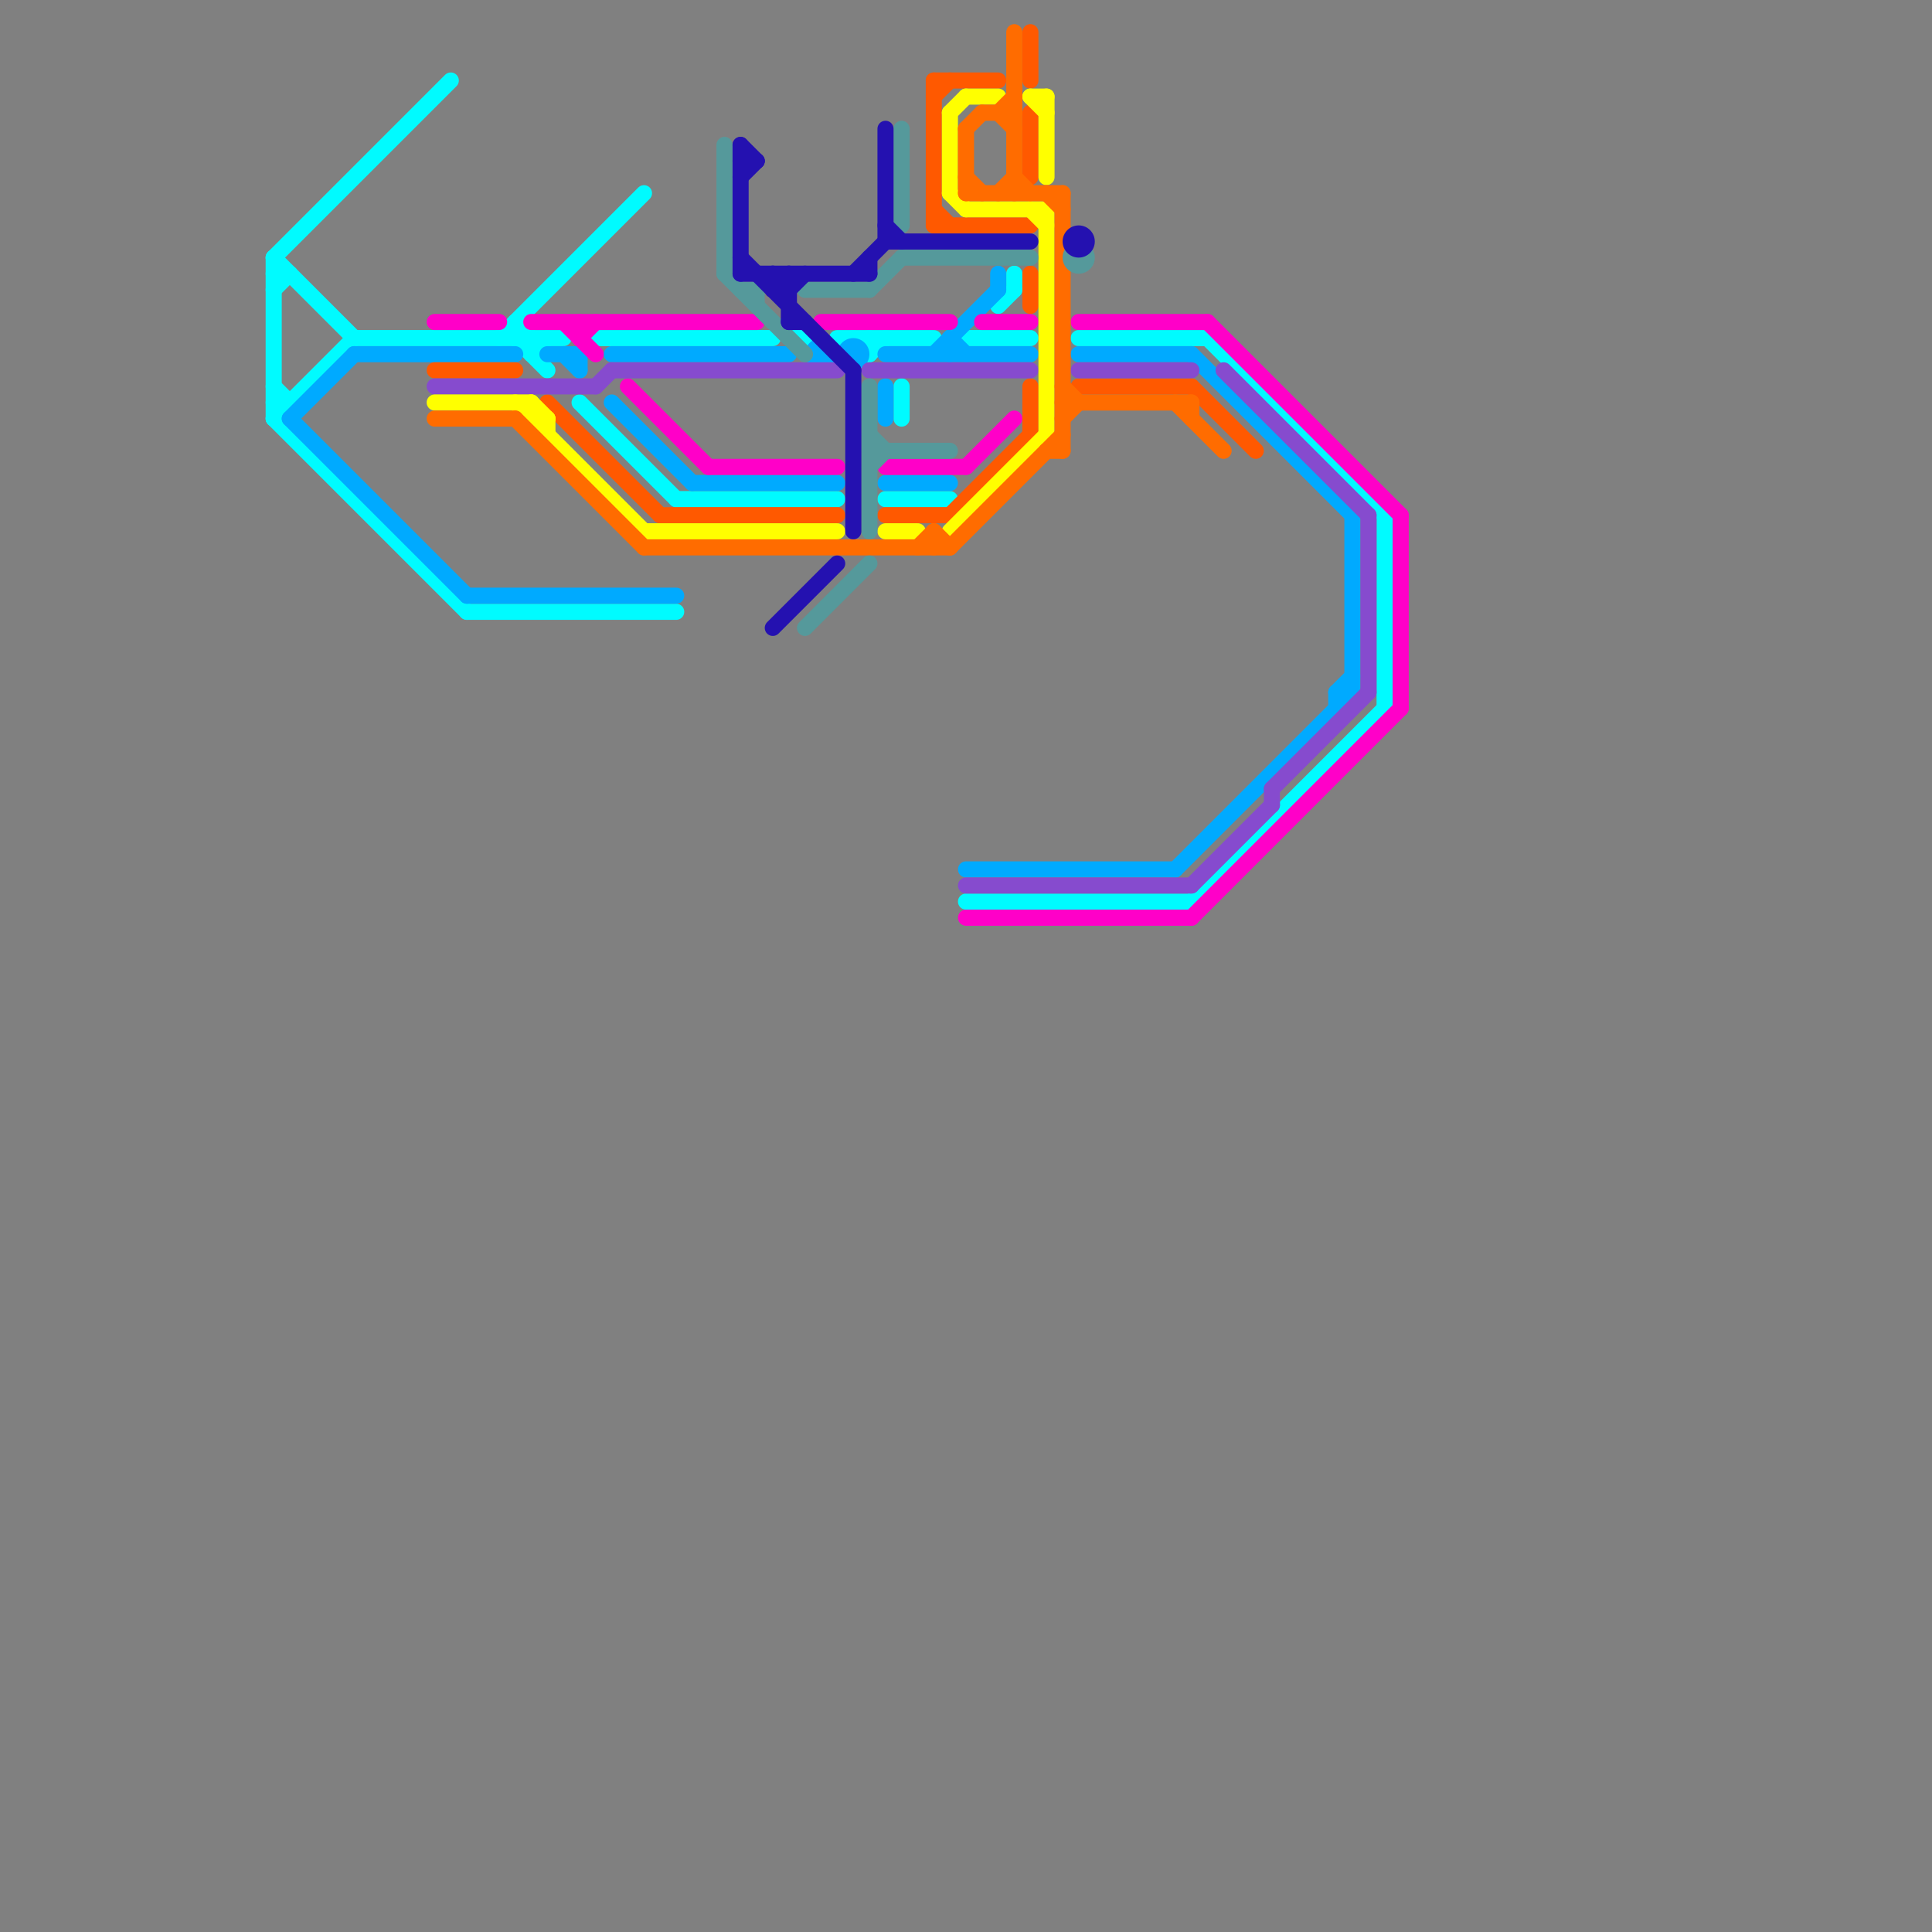 
<svg version="1.1" xmlns="http://www.w3.org/2000/svg" viewBox="0 0 120 120">
<rect x="0" y="0" width="120" height="120" fill="#808080" stroke="none"/>
<style>line { stroke-width: 1; fill: none; stroke-linecap: round; stroke-linejoin: round; } .c0 { stroke: #00fbff } .c1 { stroke: #00aaff } .c2 { stroke: #ff00c8 } .c3 { stroke: #ff5900 } .c4 { stroke: #864bce } .c5 { stroke: #ffff00 } .c6 { stroke: #ff6c00 } .c7 { stroke: #55999b } .c8 { stroke: #2411b0 }</style><line class="c0" x1="32" y1="20" x2="32" y2="21"/><line class="c0" x1="53" y1="21" x2="54" y2="22"/><line class="c0" x1="75" y1="21" x2="86" y2="32"/><line class="c0" x1="42" y1="31" x2="52" y2="31"/><line class="c0" x1="31" y1="21" x2="40" y2="12"/><line class="c0" x1="17" y1="26" x2="22" y2="21"/><line class="c0" x1="32" y1="21" x2="34" y2="23"/><line class="c0" x1="33" y1="22" x2="34" y2="21"/><line class="c0" x1="17" y1="25" x2="18" y2="25"/><line class="c0" x1="52" y1="21" x2="58" y2="21"/><line class="c0" x1="17" y1="16" x2="28" y2="5"/><line class="c0" x1="62" y1="19" x2="63" y2="18"/><line class="c0" x1="55" y1="31" x2="59" y2="31"/><line class="c0" x1="22" y1="21" x2="35" y2="21"/><line class="c0" x1="29" y1="38" x2="42" y2="38"/><line class="c0" x1="60" y1="21" x2="64" y2="21"/><line class="c0" x1="63" y1="17" x2="63" y2="18"/><line class="c0" x1="67" y1="21" x2="75" y2="21"/><line class="c0" x1="60" y1="56" x2="74" y2="56"/><line class="c0" x1="36" y1="25" x2="42" y2="31"/><line class="c0" x1="86" y1="32" x2="86" y2="44"/><line class="c0" x1="32" y1="20" x2="33" y2="21"/><line class="c0" x1="74" y1="56" x2="86" y2="44"/><line class="c0" x1="17" y1="16" x2="17" y2="26"/><line class="c0" x1="17" y1="24" x2="18" y2="25"/><line class="c0" x1="17" y1="26" x2="29" y2="38"/><line class="c0" x1="17" y1="17" x2="18" y2="17"/><line class="c0" x1="33" y1="21" x2="33" y2="22"/><line class="c0" x1="56" y1="24" x2="56" y2="26"/><line class="c0" x1="17" y1="18" x2="18" y2="17"/><line class="c0" x1="54" y1="21" x2="54" y2="22"/><line class="c0" x1="54" y1="22" x2="55" y2="21"/><line class="c0" x1="37" y1="21" x2="48" y2="21"/><line class="c0" x1="17" y1="16" x2="22" y2="21"/><circle cx="50" cy="21" r="1" fill="#00fbff" /><line class="c1" x1="83" y1="43" x2="83" y2="44"/><line class="c1" x1="74" y1="22" x2="84" y2="32"/><line class="c1" x1="59" y1="21" x2="59" y2="22"/><line class="c1" x1="55" y1="22" x2="64" y2="22"/><line class="c1" x1="62" y1="17" x2="62" y2="18"/><line class="c1" x1="83" y1="43" x2="84" y2="42"/><line class="c1" x1="43" y1="30" x2="52" y2="30"/><line class="c1" x1="67" y1="22" x2="74" y2="22"/><line class="c1" x1="18" y1="26" x2="29" y2="37"/><line class="c1" x1="55" y1="24" x2="55" y2="26"/><line class="c1" x1="18" y1="26" x2="22" y2="22"/><line class="c1" x1="73" y1="54" x2="84" y2="43"/><line class="c1" x1="38" y1="25" x2="43" y2="30"/><line class="c1" x1="22" y1="22" x2="32" y2="22"/><line class="c1" x1="38" y1="22" x2="49" y2="22"/><line class="c1" x1="55" y1="30" x2="59" y2="30"/><line class="c1" x1="84" y1="32" x2="84" y2="43"/><line class="c1" x1="59" y1="21" x2="60" y2="22"/><line class="c1" x1="36" y1="22" x2="36" y2="23"/><line class="c1" x1="58" y1="22" x2="62" y2="18"/><line class="c1" x1="83" y1="43" x2="84" y2="43"/><line class="c1" x1="34" y1="22" x2="36" y2="22"/><line class="c1" x1="60" y1="54" x2="73" y2="54"/><line class="c1" x1="29" y1="37" x2="42" y2="37"/><line class="c1" x1="35" y1="22" x2="36" y2="23"/><circle cx="53" cy="22" r="1" fill="#00aaff" /><circle cx="51" cy="22" r="1" fill="#00aaff" /><line class="c2" x1="36" y1="21" x2="37" y2="20"/><line class="c2" x1="87" y1="32" x2="87" y2="44"/><line class="c2" x1="60" y1="29" x2="63" y2="26"/><line class="c2" x1="44" y1="29" x2="52" y2="29"/><line class="c2" x1="61" y1="20" x2="64" y2="20"/><line class="c2" x1="51" y1="20" x2="59" y2="20"/><line class="c2" x1="55" y1="29" x2="60" y2="29"/><line class="c2" x1="60" y1="57" x2="74" y2="57"/><line class="c2" x1="67" y1="20" x2="75" y2="20"/><line class="c2" x1="75" y1="20" x2="87" y2="32"/><line class="c2" x1="74" y1="57" x2="87" y2="44"/><line class="c2" x1="36" y1="20" x2="36" y2="21"/><line class="c2" x1="35" y1="20" x2="37" y2="22"/><line class="c2" x1="33" y1="20" x2="47" y2="20"/><line class="c2" x1="39" y1="24" x2="44" y2="29"/><line class="c2" x1="27" y1="20" x2="31" y2="20"/><line class="c3" x1="27" y1="23" x2="32" y2="23"/><line class="c3" x1="64" y1="7" x2="64" y2="11"/><line class="c3" x1="58" y1="14" x2="64" y2="14"/><line class="c3" x1="58" y1="6" x2="59" y2="5"/><line class="c3" x1="58" y1="5" x2="62" y2="5"/><line class="c3" x1="59" y1="32" x2="64" y2="27"/><line class="c3" x1="58" y1="5" x2="58" y2="14"/><line class="c3" x1="64" y1="2" x2="64" y2="5"/><line class="c3" x1="34" y1="25" x2="41" y2="32"/><line class="c3" x1="58" y1="13" x2="59" y2="14"/><line class="c3" x1="64" y1="24" x2="64" y2="27"/><line class="c3" x1="67" y1="24" x2="74" y2="24"/><line class="c3" x1="41" y1="32" x2="52" y2="32"/><line class="c3" x1="55" y1="32" x2="59" y2="32"/><line class="c3" x1="74" y1="24" x2="78" y2="28"/><line class="c3" x1="64" y1="17" x2="64" y2="19"/><line class="c4" x1="27" y1="24" x2="37" y2="24"/><line class="c4" x1="37" y1="24" x2="38" y2="23"/><line class="c4" x1="74" y1="55" x2="79" y2="50"/><line class="c4" x1="60" y1="55" x2="74" y2="55"/><line class="c4" x1="76" y1="23" x2="85" y2="32"/><line class="c4" x1="79" y1="49" x2="85" y2="43"/><line class="c4" x1="85" y1="32" x2="85" y2="43"/><line class="c4" x1="38" y1="23" x2="52" y2="23"/><line class="c4" x1="54" y1="23" x2="64" y2="23"/><line class="c4" x1="67" y1="23" x2="74" y2="23"/><line class="c4" x1="79" y1="49" x2="79" y2="50"/><line class="c5" x1="59" y1="7" x2="60" y2="6"/><line class="c5" x1="55" y1="33" x2="57" y2="33"/><line class="c5" x1="40" y1="33" x2="52" y2="33"/><line class="c5" x1="65" y1="13" x2="65" y2="27"/><line class="c5" x1="27" y1="25" x2="33" y2="25"/><line class="c5" x1="59" y1="12" x2="60" y2="13"/><line class="c5" x1="64" y1="6" x2="65" y2="7"/><line class="c5" x1="60" y1="13" x2="65" y2="13"/><line class="c5" x1="60" y1="6" x2="62" y2="6"/><line class="c5" x1="33" y1="26" x2="34" y2="26"/><line class="c5" x1="33" y1="25" x2="34" y2="26"/><line class="c5" x1="64" y1="13" x2="65" y2="14"/><line class="c5" x1="64" y1="6" x2="65" y2="6"/><line class="c5" x1="59" y1="33" x2="65" y2="27"/><line class="c5" x1="59" y1="7" x2="59" y2="12"/><line class="c5" x1="65" y1="6" x2="65" y2="11"/><line class="c5" x1="34" y1="26" x2="34" y2="27"/><line class="c5" x1="33" y1="25" x2="33" y2="26"/><line class="c5" x1="32" y1="25" x2="40" y2="33"/><line class="c6" x1="27" y1="26" x2="32" y2="26"/><line class="c6" x1="57" y1="34" x2="58" y2="33"/><line class="c6" x1="60" y1="12" x2="66" y2="12"/><line class="c6" x1="32" y1="26" x2="40" y2="34"/><line class="c6" x1="73" y1="25" x2="76" y2="28"/><line class="c6" x1="74" y1="25" x2="74" y2="26"/><line class="c6" x1="66" y1="12" x2="66" y2="28"/><line class="c6" x1="65" y1="12" x2="66" y2="13"/><line class="c6" x1="60" y1="8" x2="60" y2="12"/><line class="c6" x1="40" y1="34" x2="59" y2="34"/><line class="c6" x1="62" y1="12" x2="63" y2="11"/><line class="c6" x1="58" y1="33" x2="59" y2="34"/><line class="c6" x1="66" y1="26" x2="67" y2="25"/><line class="c6" x1="61" y1="7" x2="63" y2="7"/><line class="c6" x1="66" y1="25" x2="74" y2="25"/><line class="c6" x1="62" y1="7" x2="63" y2="6"/><line class="c6" x1="60" y1="8" x2="61" y2="7"/><line class="c6" x1="63" y1="11" x2="64" y2="12"/><line class="c6" x1="66" y1="24" x2="67" y2="25"/><line class="c6" x1="60" y1="11" x2="61" y2="12"/><line class="c6" x1="65" y1="28" x2="66" y2="28"/><line class="c6" x1="58" y1="33" x2="58" y2="34"/><line class="c6" x1="62" y1="7" x2="63" y2="8"/><line class="c6" x1="63" y1="2" x2="63" y2="12"/><line class="c6" x1="59" y1="34" x2="66" y2="27"/><line class="c7" x1="54" y1="18" x2="56" y2="16"/><line class="c7" x1="50" y1="39" x2="54" y2="35"/><line class="c7" x1="54" y1="29" x2="55" y2="28"/><line class="c7" x1="45" y1="17" x2="50" y2="22"/><line class="c7" x1="45" y1="9" x2="45" y2="17"/><line class="c7" x1="47" y1="18" x2="47" y2="19"/><line class="c7" x1="56" y1="8" x2="56" y2="14"/><line class="c7" x1="56" y1="16" x2="64" y2="16"/><line class="c7" x1="46" y1="18" x2="47" y2="18"/><line class="c7" x1="54" y1="27" x2="55" y2="28"/><line class="c7" x1="54" y1="24" x2="54" y2="33"/><line class="c7" x1="50" y1="18" x2="54" y2="18"/><line class="c7" x1="54" y1="28" x2="59" y2="28"/><circle cx="67" cy="16" r="1" fill="#55999b" /><line class="c8" x1="49" y1="17" x2="49" y2="20"/><line class="c8" x1="53" y1="23" x2="53" y2="33"/><line class="c8" x1="46" y1="16" x2="53" y2="23"/><line class="c8" x1="55" y1="8" x2="55" y2="15"/><line class="c8" x1="53" y1="17" x2="55" y2="15"/><line class="c8" x1="48" y1="39" x2="52" y2="35"/><line class="c8" x1="48" y1="18" x2="49" y2="17"/><line class="c8" x1="46" y1="17" x2="54" y2="17"/><line class="c8" x1="48" y1="17" x2="49" y2="18"/><line class="c8" x1="55" y1="14" x2="56" y2="15"/><line class="c8" x1="49" y1="18" x2="50" y2="17"/><line class="c8" x1="46" y1="9" x2="47" y2="10"/><line class="c8" x1="46" y1="10" x2="47" y2="10"/><line class="c8" x1="55" y1="15" x2="64" y2="15"/><line class="c8" x1="46" y1="11" x2="47" y2="10"/><line class="c8" x1="46" y1="9" x2="46" y2="17"/><line class="c8" x1="48" y1="17" x2="48" y2="18"/><line class="c8" x1="49" y1="20" x2="50" y2="20"/><line class="c8" x1="48" y1="18" x2="49" y2="18"/><line class="c8" x1="54" y1="16" x2="54" y2="17"/><circle cx="67" cy="15" r="1" fill="#2411b0" />


</svg>

